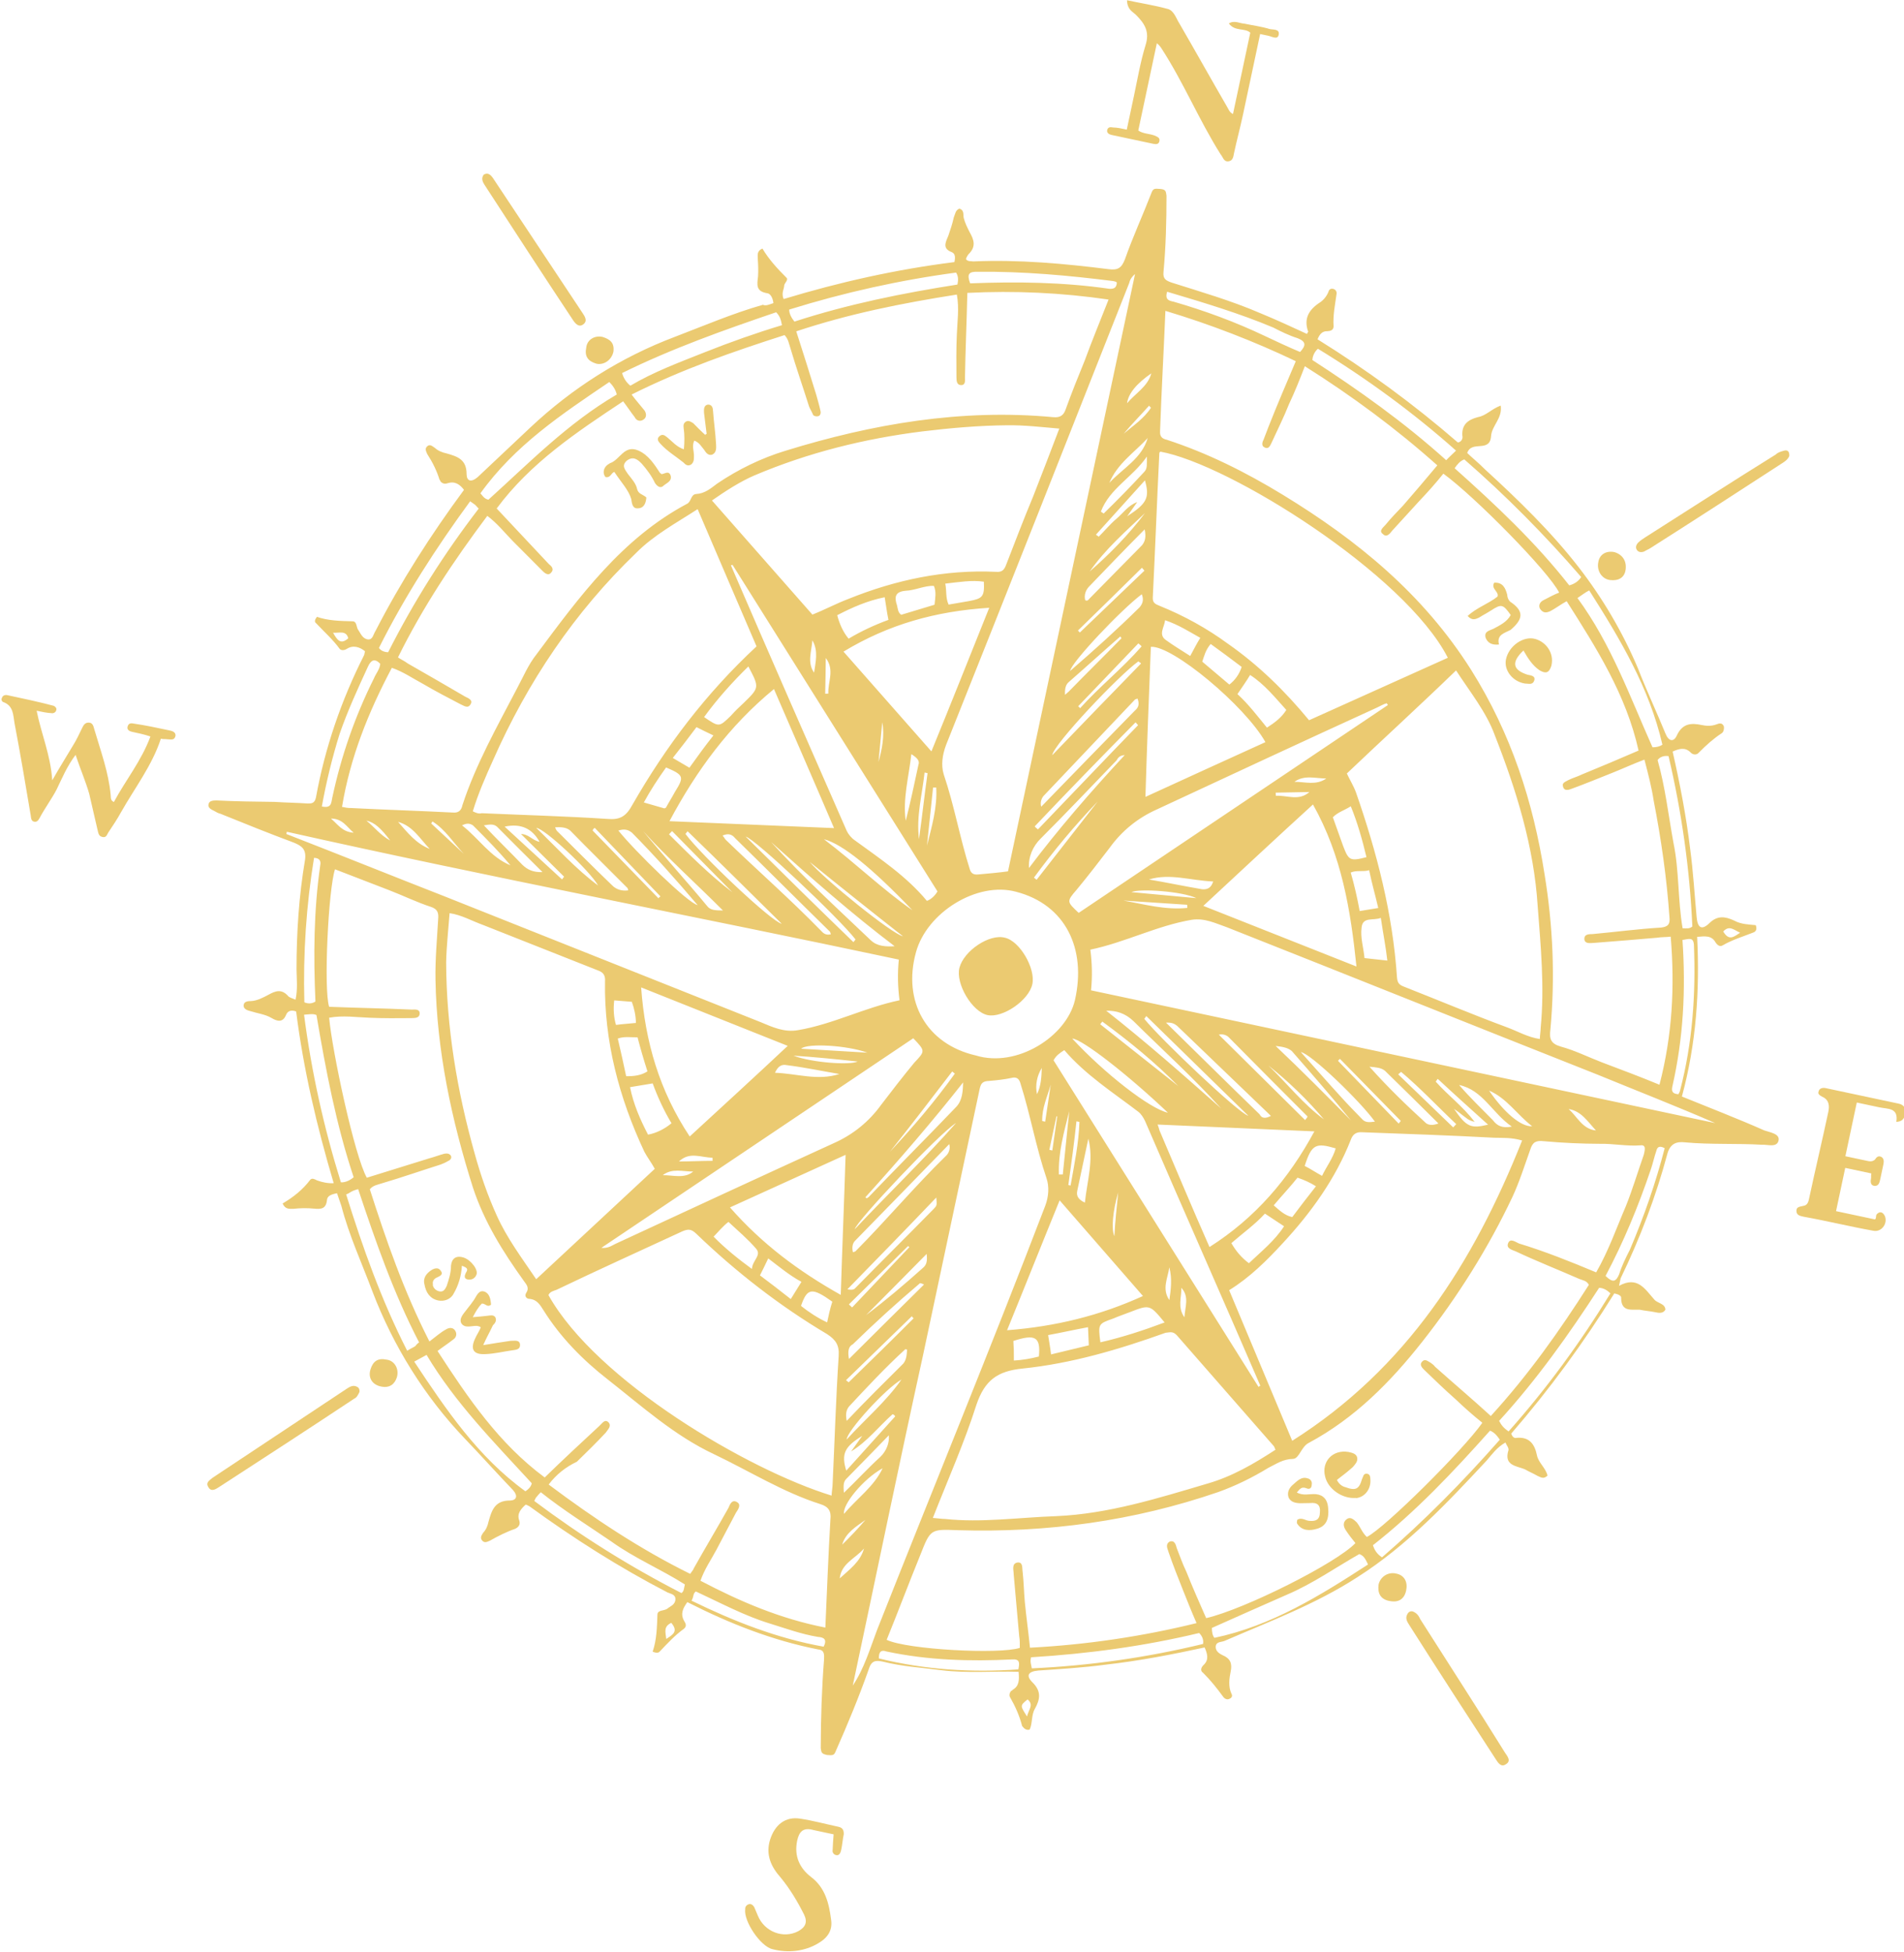 <?xml version="1.0" encoding="utf-8"?>
<!-- Generator: Adobe Illustrator 26.0.1, SVG Export Plug-In . SVG Version: 6.00 Build 0)  -->
<svg version="1.1" id="Livello_1" xmlns="http://www.w3.org/2000/svg" xmlns:xlink="http://www.w3.org/1999/xlink" x="0px" y="0px"
	 viewBox="0 0 249.7 256" style="enable-background:new 0 0 249.7 256;" xml:space="preserve">
<style type="text/css">
	.st0{fill:#EBCA71;}
</style>
<g id="Raggruppa_5928" transform="matrix(0.978, 0.208, -0.208, 0.978, 49.178, -148.108)">
	<path id="Tracciato_7539" class="st0" d="M90.2,172.9c-0.2-0.6-0.6-1.1-1-1.1c-1.6,0.1-1.6-0.8-1.7-1.9c-0.1-0.7-0.3-1.5-0.5-2.2
		c-0.1-0.5-0.4-1,0.3-1.5c1.1,1.2,2.5,2.2,3.9,3.1c0.3,0.2-0.1,0.7-0.1,1c0.1,0.5-0.2,1.1,0.3,1.8c6.7-3.7,13.7-6.9,20.9-9.4
		c0-0.6-0.1-1.1-0.6-1.2c-1.3-0.2-1.1-1-0.9-2c0.1-0.8,0.2-1.7,0.2-2.5c0.1-0.5,0-1,0.5-1.3c0.7,0.1,0.6,0.7,0.8,1.1
		c0.3,0.6,0.7,1.1,1.1,1.6c0.8,0.9,1.3,1.7,0.5,2.9c-0.1,0.2-0.2,0.5-0.2,0.7c0.3,0.3,0.7,0.1,1,0.1c5.8-1.5,11.7-2.2,17.6-2.7
		c1.2-0.1,1.6-0.5,1.8-1.7c0.4-3.1,1.1-6.2,1.6-9.3c0.1-0.6,0.3-0.6,1-0.7c0.8-0.1,0.8,0.2,1,0.7c0.7,3.3,1.3,6.5,1.7,9.9
		c0.1,0.9,0.6,1,1.3,1.1c4.1,0.4,8.2,0.7,12.2,1.5c2.2,0.4,4.4,0.9,6.6,1.4c0-0.2,0.1-0.3,0.1-0.3c-1-1.6-0.5-2.9,0.7-4.1
		c0.4-0.4,0.7-1,0.8-1.6c0-0.3,0.2-0.5,0.5-0.5c0.4,0,0.6,0.3,0.6,0.6c0.1,1.4,0.1,2.8,0.5,4.2c0.1,0.5-0.3,0.7-0.7,0.8
		c-0.6,0.1-0.9,0.6-1,1.3c7.2,2.6,14.1,5.7,20.8,9.4c0.4-0.1,0.6-0.6,0.4-1l0,0c-0.4-1.4,0.3-2.2,1.5-2.8c1-0.4,1.5-1.4,2.6-2.1
		c0.6,1.6-0.6,2.8-0.4,4.2c0.3,2.2-2.4,1-2.6,2.8c0.8,0.5,1.8,1,2.7,1.6c5.1,3,10.2,6.2,14.7,10c3.9,3.3,7.4,7.1,10.4,11.4
		c1.7,2.6,3.6,5.1,5.3,7.6c0.6,0.9,1.3,0.9,1.5-0.1c0.4-1.7,1.5-2,2.9-2c0.6,0,1.3-0.1,1.9-0.5c0.3-0.2,0.7-0.4,1,0.1
		c0.1,0.3,0.1,0.7-0.1,0.9c-0.9,0.9-1.7,2-2.4,3.1c-0.2,0.4-0.7,0.5-1.1,0.2c-0.8-0.5-1.5-0.2-2.3,0.4c1.8,3.9,3.5,7.9,4.9,12
		c1,2.8,1.8,5.7,2.7,8.6c0.4,1.3,1,1.6,1.8,0.4c0.8-1.2,1.8-1.3,3.1-1c1,0.3,2,0.1,2.9,0c0.3,0.5,0.2,0.8-0.1,1
		c-1.2,0.8-2.5,1.5-3.6,2.5c-0.3,0.3-0.7,0.1-1-0.2c-0.7-0.8-1.5-0.5-2.5-0.2c1.8,6.8,2.8,13.7,2.4,20.9c3.9,0.7,7.7,1.3,11.5,2.1
		c0.8,0.1,2.1,0,2.1,0.9c0,1-1.3,0.8-2,1c-3.3,0.5-6.6,1.4-10,1.8c-1,0.1-1.8,0.5-1.9,1.9c-0.3,5.8-1.2,11.6-2.6,17.3
		c0,0.3,0,0.6,0,1c2.1-1.8,3.4-0.3,4.9,0.8c0.5,0.4,1.5,0.2,1.7,1c-0.2,0.6-0.8,0.6-1.3,0.6c-0.6,0-1.3,0.1-2,0.1
		c-1.1,0.2-2.3,0.8-2.7-1c0-0.3-0.5-0.4-1-0.4c-2.6,7.2-5.7,14.1-9.4,20.8c0.3,0.5,0.6,0.5,0.8,0.4c1.6-0.5,2.5,0.3,3.1,1.7
		c0.4,0.9,1.5,1.4,1.9,2.3c-0.4,0.6-0.8,0.4-1.3,0.3c-0.6-0.2-1.2-0.3-1.8-0.5c-1.2-0.2-2.8,0.1-2.6-2c0-0.3-0.4-0.6-0.6-0.9
		c-1,0.9-1.4,1.9-1.9,2.8c-3.9,6.5-7.9,13.1-13.4,18.5c-4.6,4.6-10.1,8.1-15.3,11.8c-0.4,0.3-1.1,0.3-1,1c0.1,0.6,0.7,0.8,1.1,0.9
		c1.1,0.2,1.5,0.8,1.5,1.9c0,0.9,0.1,2,0.7,2.8c0.2,0.2,0.2,0.5-0.1,0.7c-0.2,0.2-0.6,0.2-0.9-0.1c-1-0.9-2.1-1.8-3.2-2.5
		c-0.5-0.2-0.4-0.7-0.1-1.1c0.5-0.8,0.1-1.5-0.4-2.2c-4,1.8-8,3.5-12.2,4.9c-2.8,1-5.7,1.8-8.5,2.6c-1.3,0.4-1.5,1-0.4,1.7
		c1.4,0.9,1.4,2,1,3.3c-0.3,0.9,0.1,1.9-0.1,2.8c-0.3,0.2-0.7,0.1-1-0.2c0,0-0.1,0-0.1-0.1c-0.6-1.2-1.4-2.3-2.3-3.3
		c-0.2-0.2-0.2-0.6,0-0.9c0.1,0,0.1,0,0.1-0.1c0.8-0.7,0.6-1.5,0.3-2.5c-3.3,0.6-6.5,1.6-9.9,1.9c-2.6,0.2-5.1,0.6-7.8,0.5
		c-1,0-1.5,0.2-1.6,1.4c-0.5,3.8-1.2,7.6-2,11.4c-0.1,0.6-0.3,0.6-1,0.7c-0.8,0-0.8-0.2-1-0.7c-0.8-3.8-1.5-7.7-2-11.5
		c-0.1-0.6-0.2-1.2-1-1.1c-6.1,0.1-12.1-0.9-18.1-2.5c-0.4,0.9-0.6,1.7,0.1,2.5c0.3,0.3,0.5,0.6,0.2,1c-1,1.1-1.7,2.3-2.5,3.6
		c-0.1,0.2-0.4,0.3-0.9,0.2c0.2-1.6-0.1-3.2-0.4-4.9c-0.1-0.6,0.7-0.6,1.1-1c0.3-0.4,0.9-0.7,0.8-1.4c-0.1-0.7-0.8-0.6-1.2-0.7
		c-6.9-1.9-13.6-4.4-20.1-7.3c-0.1,0-0.3-0.1-0.5-0.1c-0.5,0.7-0.9,1.4-0.4,2.2c0.3,0.5,0.1,0.9-0.3,1.2c-1,0.6-2,1.4-2.9,2.2
		c-0.3,0.2-0.6,0.5-1,0.2c-0.4-0.3-0.2-0.7-0.1-1c0.3-0.5,0.4-1,0.4-1.6c0.1-1.5,0.2-2.9,2.2-3.3c0.8-0.2,0.9-0.8,0.1-1.4
		c-2.5-1.7-5.1-3.6-7.6-5.3c-6.3-4.3-11.7-9.9-15.9-16.4c-2.1-3.3-4.5-6.5-6.3-10.1c-0.3-0.5-0.6-1-0.9-1.5
		c-0.7,0.3-1.2,0.6-1.1,1.2c0.1,1.1-0.5,1.3-1.4,1.4c-0.9,0.1-1.8,0.3-2.7,0.6c-0.5,0.1-1,0.3-1.5-0.4c1.2-1.1,2.2-2.3,2.9-3.8
		c0.2-0.3,0.5-0.2,0.9-0.1c0.7,0.1,1.5,0.1,2.2-0.1c-3.7-6.8-7-13.8-9.5-21c-0.6-0.1-1.1,0.1-1.2,0.7c-0.2,1.1-0.9,1.1-1.8,0.8
		c-0.9-0.3-1.9-0.2-2.9-0.3c-0.4,0-0.9-0.1-1-0.5c-0.1-0.5,0.3-0.7,0.8-0.8c0.8-0.2,1.5-0.8,2.1-1.3c0.8-0.7,1.5-1.1,2.5-0.4
		c0.2,0.2,0.6,0.2,1.1,0.3c0-1.4-0.4-2.6-0.7-3.9c-1-4.7-1.7-9.5-1.9-14.3c-0.1-1.4-0.8-1.7-1.9-1.9c-3.4-0.5-6.8-1.1-10.2-1.7
		c-0.3,0-0.6-0.1-0.9-0.2c-0.4-0.1-0.9-0.2-0.9-0.7c0-0.5,0.5-0.6,0.9-0.7c2.5-0.4,5-0.9,7.5-1.4c1.4-0.2,2.9-0.5,4.3-0.7
		c0.5-0.1,0.9-0.2,0.9-1c-0.2-6.6,0.6-13.2,2.3-19.6c0-0.1,0-0.3,0-0.5c-0.8-0.4-1.7-0.5-2.4,0.2c-0.2,0.2-0.6,0.4-0.9,0.2
		c-1.1-1-2.5-1.8-3.8-2.7c-0.2-0.1-0.2-0.4,0-0.8c1.5,0.2,3.1-0.1,4.7-0.4c0.6-0.1,0.6,0.7,1,1c0.4,0.4,0.8,1,1.5,0.9
		c0.6-0.1,0.5-0.8,0.7-1.3c1.9-7,4.5-13.9,7.5-20.5c-0.7-0.6-1.4-0.9-2.3-0.4c-0.3,0.2-0.7,0.2-1-0.1c0-0.1,0-0.1-0.1-0.1
		c-0.6-1.1-1.4-2.1-2.3-3c-0.2-0.3-0.5-0.6-0.2-1c0.3-0.4,0.7-0.1,1,0c0.5,0.3,1.1,0.4,1.7,0.4c1.4,0.1,2.7,0.2,3.1,2.1
		c0.2,0.9,0.8,1,1.5,0.1c1.8-2.6,3.6-5.2,5.4-7.8c4.3-6.2,9.7-11.5,16.1-15.6c3.4-2.2,6.8-4.6,10.4-6.5
		C89.3,173.5,89.7,173.2,90.2,172.9z M140.7,163.2c0.9,5.3,1.7,10.5,2.6,15.6c0.1,0.7,0.5,0.9,1.1,0.9c5.6,0.6,11,2,16.4,3.9
		c10.8,3.8,20.7,8.9,28.9,17.3c6.9,7.1,11.6,15.3,15,24.2c2.5,6.4,4.2,13,5,19.8c0.1,1.2,0.4,1.8,1.8,1.9c1.9,0.1,3.8,0.6,5.7,0.9
		c2.6,0.4,5.3,0.8,8,1.3c0.3-6.7-0.7-13-2.6-19.3c-0.6,0.2-1.2,0.3-1.7,0.5c-2.6,0.8-5.3,1.6-8,2.4c-0.4,0.1-1.1,0.4-1.3-0.2
		c-0.2-0.7,0.5-0.8,0.9-0.9c2.9-0.9,5.7-1.9,8.6-2.7c0.9-0.3,1.1-0.7,0.8-1.6c-1.4-4.9-3.2-9.8-5.2-14.5c-0.6-1.6-1.4-3.2-2.3-5
		c-1.4,0.9-2.6,1.8-3.8,2.6c-1.5,1-3.1,2.1-4.7,3.1c-0.3,0.2-0.9,0.6-1.2,0c-0.3-0.5,0.2-0.7,0.5-1c0.5-0.4,1.1-0.7,1.6-1.1
		c2.2-1.5,4.5-3.1,6.6-4.6c-3.1-6.8-8.2-12-13.3-17.2c-0.7,0.6-1.2,1.2-1.8,1.7c-0.4,0.3-0.8,0.5-1.3,0.1c-0.5-0.4-0.3-1,0.1-1.3
		c0.6-0.5,1.2-1,1.8-1.4c-1.9-2.4-13.4-10-18.1-12.1c-0.7,1.4-1.5,2.8-2.3,4.1c-0.9,1.5-1.8,3.1-2.7,4.6c-0.2,0.4-0.5,1.1-1.1,0.7
		c-0.7-0.3-0.1-0.9,0.1-1.3c0.5-1,1.1-1.9,1.7-2.9c1.1-2,2.2-4,3.3-6.1c-6.3-3.6-12.9-6.6-19.7-9.1c-0.3,1.9-0.6,3.6-1,5.3
		c-0.3,1.8-0.8,3.7-1.2,5.5c-0.1,0.4-0.2,0.9-0.8,0.7c-0.4-0.1-0.4-0.6-0.3-0.9c0.1-0.6,0.2-1.3,0.3-1.9c0.5-3,1.1-6,1.7-9.1
		C153,164.7,146.8,163.7,140.7,163.2L140.7,163.2z M48.6,249.3c0.4,0,0.8,0,1.2-0.1c4.4-0.7,8.8-1.5,13.2-2.2c0.8-0.1,1-0.6,1-1.2
		c0.6-5.6,2.3-11,3.8-16.4c0.5-1.7,0.8-3.4,1.6-5c3.9-8.5,7.8-17.2,15.2-23.4c0.5-0.4,0.2-1.3,0.9-1.5c1.1-0.3,1.7-1.1,2.4-1.9
		c2.3-2.4,5-4.5,7.9-6.1c10.4-5.8,21.4-10.2,33.4-11.6c0.9-0.1,1.3-0.5,1.4-1.4c0.3-2.2,0.7-4.5,1.1-6.7c0.4-2.8,0.9-5.5,1.4-8.5
		c-6.2,0.4-12.3,1.4-18.3,3c0.7,3.7,1.3,7.3,2,10.9c0.1,0.4,0.3,1-0.3,1.1c-0.6,0.1-0.7-0.5-0.8-0.9c-0.4-1.8-0.8-3.6-1.1-5.4
		c-0.3-1.7-0.4-3.5-1.1-5.2c-6.8,2.6-13.3,5.4-19.6,9.1c1.5,2.6,2.9,5.1,4.3,7.6c0.3,0.6,0.7,1.3,1,2c0.1,0.2,0.1,0.6-0.2,0.7
		c-0.2,0.1-0.6,0.1-0.7-0.1l0,0c-0.2-0.3-0.5-0.6-0.7-0.9c-1.3-2.3-2.7-4.6-4-7c-0.3-0.5-0.5-1.1-1.1-1.5c-6.1,3.5-12.1,7.1-18,11.8
		c0.8,0.7,1.5,1.2,2.1,1.7c0.3,0.3,0.5,0.8,0.1,1.2c-0.4,0.4-0.9,0.3-1.2-0.1c-0.6-0.5-1.2-1.1-1.9-1.7
		c-5.1,5.2-10.2,10.4-13.3,17.2c2.7,1.9,5.5,3.8,8.2,5.7c0.4,0.2,0.9,0.5,0.5,1.1c-0.3,0.5-0.9,0.1-1.2-0.1c-1.5-1-3.1-2-4.6-3
		c-1.2-0.8-2.4-1.8-3.9-2.5c-3.1,6.7-5.8,13.5-7.6,20.6c0.5,0.2,1,0.3,1.4,0.5c2.8,0.9,5.6,1.8,8.3,2.7c0.4,0.1,1.1,0.2,0.9,0.8
		c-0.2,0.7-0.8,0.4-1.3,0.3c-1.8-0.5-3.6-1-5.4-1.6c-1.4-0.4-2.8-1-4.4-1.2C49.4,236.4,48.3,242.7,48.6,249.3L48.6,249.3z
		 M222.2,274.8c1-3.1,1.4-6.3,2-9.3c0.4-2.3,0.6-4.8,0.9-7.1c0-0.5,0.1-1.4-0.7-1.1c-1.7,0.5-3.5,0.5-5.2,0.9
		c-2.4,0.5-4.8,0.9-7.3,1.2c-1,0.1-1.4,0.4-1.5,1.4c-0.3,2.2-0.5,4.4-1,6.6c-1.7,7.2-4.3,14.3-7.6,21c-3,6.1-6.6,11.7-11.8,16.1
		c-0.9,0.7-0.8,2.3-1.6,2.5c-1.3,0.3-2,1.1-2.9,1.8c-1.8,1.7-3.7,3.2-5.8,4.5c-10,6-20.8,9.9-32.4,12c-3.5,0.6-3.5,0.6-4.1,4.2
		c-0.7,3.9-1.3,7.9-2,11.8c2.9,0.7,14.9-1.2,17.3-2.6c-0.1-0.5-0.2-1-0.4-1.5c-0.8-2.6-1.6-5.2-2.4-7.8c-0.1-0.5-0.6-1.3,0.2-1.6
		c0.7-0.2,0.7,0.6,0.9,1.1c0.4,1.2,0.7,2.5,1.1,3.8c0.6,1.9,1.3,3.8,1.9,5.7c7.1-1.9,14.1-4.5,20.7-7.7c-1-1.4-1.8-2.6-2.6-3.8
		c-1-1.5-2-3-2.9-4.5c-0.2-0.4-0.7-0.9-0.2-1.4c0.6-0.4,0.9,0.2,1.1,0.6c0.6,0.9,1.2,1.9,1.9,2.8c1.2,1.8,2.5,3.6,3.8,5.4
		c4.7-2.2,15.2-10.6,17.1-13.7c-0.5-0.4-1.1-0.9-1.6-1.4c-0.4-0.4-0.6-0.9-0.2-1.4c0.4-0.5,0.9-0.2,1.4,0.1c0.6,0.5,1,1.2,1.7,1.6
		c2.1-1.7,10-13.8,11.7-17.8c-1.4-0.7-2.8-1.5-4.1-2.3c-1.6-0.9-3.2-1.9-4.8-2.9c-0.3-0.2-0.8-0.5-0.5-1c0.3-0.5,0.7-0.2,1.1-0.1
		c0.2,0.1,0.5,0.2,0.7,0.4c2.8,1.6,5.6,3.1,8.5,4.8c3.7-6.3,6.5-12.8,9-19.5c-0.4-0.5-0.9-0.4-1.4-0.5c-2.9-0.6-5.9-1.1-8.9-1.8
		c-0.5-0.1-1.3-0.1-1.2-0.8c0.1-0.8,0.9-0.4,1.4-0.3C215,273.5,218.5,274.1,222.2,274.8L222.2,274.8z M93.6,330.6
		c6.7,3.1,13.5,5.8,20.6,7.6c0.1-0.3,0.3-0.6,0.3-0.8c0.9-2.9,1.9-5.8,2.8-8.7c0.1-0.5,0.2-1.2,0.9-1c0.7,0.2,0.4,0.9,0.2,1.4
		c-0.5,1.8-1,3.5-1.5,5.3c-0.4,1.4-1,2.8-1.2,4.4c5.7,1.6,11.3,2.7,17.3,2.6c-0.8-4.8-1.6-9.4-2.3-14c-0.1-1.1-0.6-1.6-1.7-1.7
		c-5.1-0.5-10-2.3-15-3.5c-5.6-1.3-10.6-4.2-15.7-6.7c-3.7-1.8-7.2-4.1-10.1-7.1c-0.6-0.6-1.1-1.2-2.1-1.1c-0.4,0.1-0.8-0.2-0.6-0.7
		c0.3-0.8-0.3-1.1-0.7-1.5c-3.4-3.1-6.6-6.4-9-10.5c-4.6-8.1-8.4-16.6-10.5-25.7c-0.6-2.6-0.9-5.2-1.3-7.8c-0.1-0.8-0.3-1.3-1.3-1.4
		c-1.9-0.2-3.9-0.7-5.8-1c-2.5-0.4-5-0.8-7.5-1.2c-0.3,2.8,1.8,15.7,3,17.8c3.5-0.6,7.1-1.3,10.7-1.9c0.4-0.1,1-0.3,1.1,0.3
		c0.1,0.6-0.5,0.7-0.9,0.8c-1.8,0.4-3.6,0.8-5.4,1.1c-1.7,0.3-3.5,0.4-5.2,1.1c1.3,4.2,7,17,9.2,19.5c2.5-1.4,5-2.8,7.5-4.2
		c0.6-0.3,1.2-0.7,1.8-1c0.3-0.1,0.6-0.2,0.9,0.1c0.2,0.3,0,0.6-0.3,0.8c-0.2,0.2-0.5,0.4-0.8,0.6c-2.3,1.3-4.6,2.7-7,4
		c-0.5,0.3-1.1,0.5-1.4,1.1c3.5,6.1,7.1,12.1,11.8,17.9c0.7-0.8,1.2-1.5,1.8-2c0.3-0.3,0.8-0.5,1.2-0.1c0.4,0.4,0.3,0.9,0,1.2
		c-0.5,0.6-1.1,1.2-1.7,1.9c5.2,5.2,10.4,10.2,17.2,13.3c1.8-2.7,3.7-5.4,5.6-8.1c0.3-0.4,0.5-1.1,1.1-0.7c0.5,0.4,0.1,0.9-0.1,1.4
		c-0.9,1.5-1.9,3-2.9,4.5C95.3,327.9,94.3,329.1,93.6,330.6L93.6,330.6z M98.6,287.2c-0.6-0.7-1.3-1.3-1.8-1.9
		c-4.7-6.2-8.2-13.1-9.7-20.8c-0.1-0.7-0.4-1.1-1.2-1.2c-5.3-0.9-10.7-1.8-16-2.7c-1.5-0.2-3-0.7-4.6-0.6c0.3,2.2,0.5,4.3,0.9,6.4
		c1.8,8.3,4.9,16.2,8.9,23.8c1.3,2.5,2.8,5,4.5,7.3c1.9,2.6,4.3,4.7,6.8,7.1L98.6,287.2z M187.8,304.7
		c12.7-12.4,18.4-27.8,21.3-44.8c-1.5-0.1-2.5,0.2-3.6,0.4c-5.7,0.9-11.4,1.9-17.1,2.9c-0.8,0.1-1.2,0.5-1.3,1.3
		c-0.9,5.4-3.1,10.4-5.9,15.1c-1.6,2.7-3.3,5.3-5.6,7.5L187.8,304.7z M176.6,217.6c0.6,0.8,1.2,1.4,1.7,2.2
		c4.3,7.1,8,14.5,10.3,22.6c0.2,0.7,0.5,0.9,1.2,1c4.8,0.8,9.5,1.7,14.3,2.4c1.4,0.2,2.9,0.7,4.5,0.6c-0.1-0.6-0.1-1-0.2-1.5
		c-0.6-5.3-2.2-10.4-3.7-15.5c-2.1-7.5-5.9-14.3-10.2-20.8c-1.7-2.7-4.3-4.8-6.7-7.2C184.1,206.9,180.3,212.2,176.6,217.6z
		 M86.1,201.4c-2.4,2.4-4.9,4.5-6.7,7.3c-6.3,9.3-10.4,19.5-12.7,30.5c-0.5,2.3-1,4.7-1.2,7.1c0.4,0.1,0.8,0.2,1.2,0
		c5.4-0.9,10.8-1.9,16.3-2.7c1.6-0.2,2.3-0.8,2.8-2.5c2.7-8.4,6.4-16.3,11.6-23.7C93.7,212.2,90,206.9,86.1,201.4L86.1,201.4z
		 M143.8,324.4c0.7-0.1,1.1-0.1,1.6-0.2c4.8-0.5,9.4-2.2,14.2-3.4c6.6-1.7,12.6-5.1,18.5-8.3c3-1.6,5.4-3.8,7.8-6.2
		c-0.1-0.1-0.2-0.3-0.3-0.4c-5.2-3.9-10.3-7.7-15.5-11.6c-0.6-0.4-0.9-0.2-1.5,0c-5.5,3.4-11.2,6.5-17.4,8.5c-3.1,1-4.5,2.5-4.9,5.9
		C145.8,313.8,144.7,319,143.8,324.4L143.8,324.4z M130.2,324.3c-0.1-0.6-0.1-1.1-0.2-1.6c-0.9-5.5-1.9-11-2.7-16.5
		c-0.2-1.4-0.8-2-2.1-2.5c-6.8-2.3-13.4-5.5-19.5-9.3c-0.8-0.5-1.2-0.4-1.9,0.1c-4.8,3.6-9.7,7.2-14.5,10.9
		c-0.3,0.2-0.8,0.4-0.9,0.9C96.9,316,118.8,323.3,130.2,324.3L130.2,324.3z M186.4,200c-7.8-9.6-33.4-18.9-42.5-18.6
		c-0.1,0.1-0.1,0.2-0.1,0.2c1,6.2,2.1,12.5,3.1,18.7c0.1,0.7,0.5,0.8,1.1,0.9c3.4,0.6,6.7,1.6,9.8,3c4.5,1.9,8.6,4.5,12.5,7.6
		L186.4,200z M130.3,181.2c-2.4,0.3-4.6,0.5-6.8,1c-3.6,0.8-7.2,1.9-10.7,3.1c-7.2,2.5-14,5.8-20.3,10.2c-1.7,1.2-3.3,2.8-4.8,4.4
		l16,11.9c1.5-1,2.8-2.1,4.2-3c5.5-3.7,11.5-6.4,18.2-7.5c0.8-0.1,1-0.5,1.1-1.2c0.5-3.1,1-6.3,1.6-9.5
		C129.3,187.5,129.8,184.5,130.3,181.2z M149.7,252.4h83.7c-5.4-1.1-10.9-2-16.4-3c-17.2-2.9-34.4-5.9-51.6-8.8
		c-1.6-0.2-3.1-0.6-4.7,0c-4.3,1.7-7.9,4.7-12.2,6.6C149.1,248.9,149.5,250.6,149.7,252.4z M42.2,254c0,0.1,0,0.2,0,0.3
		c7.4,1.2,14.8,2.5,22.1,3.7c14.6,2.5,29.3,5,43.9,7.5c1.6,0.3,3.3,0.7,5,0c4.3-1.7,7.9-4.7,12.2-6.6c-0.6-1.7-1-3.4-1.2-5.2
		C96.9,253.7,69.5,254.3,42.2,254z M138.1,348.1c1-2.5,1.2-5.2,1.6-7.8c3.3-19.6,6.9-39.3,10-59c0.2-1.3,0-2.6-0.6-3.6
		c-2.2-3.7-3.8-7.7-5.9-11.4c-0.3-0.6-0.7-0.8-1.3-0.5c-0.9,0.4-1.8,0.7-2.8,1c-0.8,0.2-1,0.5-1,1.3c0,11.9,0,23.8,0,35.7
		C138,318.5,138.1,333.3,138.1,348.1z M135.8,239.4l0-80.1c-0.3,0.4-0.5,0.8-0.5,1.3c-3.6,21.4-7.2,42.8-10.9,64.3
		c-0.2,1.4-0.1,2.7,0.5,3.8c2.2,3.7,3.8,7.7,5.9,11.4c0.3,0.6,0.7,0.7,1.3,0.5C133.4,240.2,134.7,239.8,135.8,239.4L135.8,239.4z
		 M136.7,263.9c5.6,0.5,11.1-4.9,11.2-9.8c0.1-6.9-3.8-12-10.5-12.3c-5.3-0.3-10.9,5.1-11.2,10.5C125.8,258.9,130,263.8,136.7,263.9
		z M91,242.2l21.3-3.6c-3.8-5.4-7.6-10.7-11.5-16.2C96.1,228.3,93.1,234.9,91,242.2L91,242.2z M173.1,222.5
		c-3.8,5.3-7.5,10.6-11.3,16l21.3,3.6C180.8,235,178.2,228.3,173.1,222.5z M91.9,264.3c2,6.9,5.2,12.8,10.3,17.8
		c3.4-4.8,6.7-9.4,10.1-14.3L91.9,264.3z M171.9,282.1c5.1-5,8.3-10.9,10.3-17.7l-20.3,3.4c0.2,0.3,0.3,0.5,0.4,0.7
		C165.4,272.9,168.5,277.4,171.9,282.1z M165.3,215.8c-3.6-4.1-14.6-9.9-17.3-9.1c1.1,6.4,2.2,12.8,3.4,19.4
		C156.1,222.6,160.7,219.2,165.3,215.8L165.3,215.8z M122.7,226.1c1.2-6.6,2.3-13.1,3.5-20c-6.8,1.9-12.5,4.9-17.5,9.6L122.7,226.1z
		 M128.2,263.4l-34.3,35.4c0.9-0.1,1.3-0.6,1.7-0.9c8.4-6.3,16.8-12.6,25.3-18.9c2.2-1.6,3.9-3.7,5-6.2c1-2.1,2-4.2,3.1-6.3
		C130.1,264.7,130.1,264.7,128.2,263.4L128.2,263.4z M180,207.7l-0.2-0.2c-0.4,0.2-0.7,0.5-1.1,0.8c-8.5,6.3-17,12.7-25.5,19.1
		c-2.2,1.6-3.9,3.7-5,6.2c-1,2.1-2,4.2-3.1,6.3c-1,1.8-0.9,1.8,0.9,2.9L180,207.7z M92.1,207.6l-0.2,0.1
		c7.3,10.3,14.7,20.6,22.1,30.9c0.3,0.4,0.8,0.8,1.3,1c3.8,1.7,7.6,3.2,10.9,5.8c0.5-0.3,0.9-0.9,1.1-1.5L92.1,207.6z M182,298.7
		c0.1-0.1,0.1-0.1,0.2-0.2c-7.3-10.3-14.7-20.5-22-30.8c-0.3-0.4-0.7-0.8-1.1-1c-3.8-1.8-7.8-3.3-11.2-5.9c-0.5,0.5-0.9,0.9-1.1,1.6
		L182,298.7z M125.9,298.3c-1.1-6.1-2.1-12-3.2-18.1c-4.5,3.3-8.9,6.6-13.4,9.9C114.4,293.9,119.8,296.4,125.9,298.3z M151.4,280.2
		c-1.1,6.1-2.1,12-3.2,18.1c6.1-1.8,11.5-4.4,16.5-8.1L151.4,280.2z M201.4,188.8c5.6,5,9.4,11.2,13.7,17.1c0.5-0.1,0.9-0.3,1.2-0.6
		c-3.2-6.9-8.3-12.4-13.6-17.8C202.2,187.9,201.9,188.3,201.4,188.8z M59,205.9c4.2-5.8,8.1-12,13.6-17c-0.3-0.6-0.7-1-1.3-1.4
		c-5.2,5.4-10.4,10.7-13.5,17.8C58.1,205.5,58.4,205.9,59,205.9z M182.6,330.9c0.1,0.5,0.3,1,0.6,1.2c7-3.1,12.4-8.3,17.7-13.6
		c-0.4-0.5-0.7-1-1.4-1.1c-2.7,2.4-5.2,5.1-8.2,7.2C188.5,326.6,185.5,328.8,182.6,330.9z M73,318.5c5.4,5.3,10.8,10.5,17.8,13.6
		c0.3-0.3,0.6-0.7,0.6-1.2c-5.9-4.2-12-8.2-17-13.6L73,318.5z M182.1,175.5c6.3,3.6,12.4,7.3,17.9,11.9c0.6-0.3,1.1-0.8,1.3-1.4
		c-5.8-4.4-11.9-8.4-18.2-11.9C182.6,174.4,182.3,175,182.1,175.5L182.1,175.5z M72.7,186c0.3,0.6,0.8,1.1,1.4,1.4
		c2.6-2.4,5.6-4.3,8.6-6.3c3-2,6.1-3.9,9.2-5.6c-0.3-0.7-0.5-1.1-1.1-1.5C84.6,177.7,78.4,181.5,72.7,186z M73.1,315.9
		c-4.6-5.6-8.3-11.7-12-18c-0.4,0.2-0.7,0.4-0.9,0.6c-0.1,0.1-0.3,0.3-0.5,0.4c3.6,6.4,7.4,12.6,12.1,18.4c0.4-0.4,0.7-0.6,0.9-0.8
		C72.8,316.3,72.9,316.1,73.1,315.9z M212.9,298c-3.6,6.3-7.3,12.4-11.9,17.9c0.3,0.5,0.7,1,1.5,1.3c4.4-5.8,8.3-11.9,11.9-18.3
		C214,298.5,213.5,298.1,212.9,298L212.9,298z M49.4,277c2.5,7.1,5.6,13.9,9.3,20.5c0.6-0.1,1.1-0.5,1.5-1c-3.7-6.3-6.5-13-9.2-19.8
		C50.5,276.6,50.1,276.8,49.4,277L49.4,277z M93.4,174.7c6.4-3.7,13.1-6.6,19.9-9.2c0-0.6-0.1-1.1-0.5-1.5c-7,2.5-13.8,5.6-20.4,9.3
		C92.5,173.8,92.9,174.3,93.4,174.7z M181.8,173.2c-6.5-3.7-13.4-6.8-20.5-9.3c-0.3,0.4-0.5,1-0.4,1.6c6.8,2.6,13.5,5.5,19.9,9.2
		C181.1,174.2,181.4,173.8,181.8,173.2L181.8,173.2z M215.3,297.6c3.7-6.5,6.8-13.4,9.3-20.5c-0.5-0.3-1-0.5-1.6-0.4
		c-2.6,6.8-5.5,13.5-9.2,19.8C214.2,297,214.6,297.3,215.3,297.6z M50.3,228.2c1.9-7.2,4.5-14.2,7.7-20.9c-0.2-0.1-0.4-0.3-0.6-0.4
		c-0.2-0.1-0.5-0.2-0.7-0.3c-3.1,6.9-5.8,14-7.7,21.3C49.3,228.2,49.8,228.3,50.3,228.2L50.3,228.2z M160.6,341
		c7.3-1.9,14.4-4.5,21.3-7.8c0-0.5-0.3-1-0.8-1.3c-6.7,3.2-13.7,5.7-20.9,7.7c0,0.2,0,0.4,0.1,0.7
		C160.4,340.5,160.5,340.8,160.6,341z M225.1,227.8c-1.9-7.3-4.5-14.4-7.7-21.2c-0.5,0-1.1,0.3-1.3,0.8c1.7,3.2,2.9,6.8,4.3,10.2
		c1.5,3.4,2.1,7.2,3.5,10.7C224.4,228.2,224.8,228.2,225.1,227.8z M113.8,339.7c-3.5-1.3-7.2-2-10.6-3.5c-3.4-1.4-7-2.7-10.4-4.4
		c-0.2,0.3-0.3,0.5-0.4,0.7c-0.1,0.1-0.1,0.3-0.2,0.6c6.9,3.2,14,5.8,21.4,7.8c0.1-0.1,0.2-0.3,0.2-0.5
		C113.8,340.2,113.8,340,113.8,339.7z M224.2,229.8c1.8,6.3,2.8,12.6,2.7,19.1c0,0.7,0.3,0.9,1,0.8c0-0.1,0.1-0.3,0.1-0.5
		c0.3-6.5-0.6-12.8-2.2-19.1C225.5,229.1,225,229.5,224.2,229.8z M46,249.8c1.3,0,1.1-0.7,1.1-1.4c0-5.6,0.7-11.1,2.1-16.5
		c0.1-0.6,0.5-1.3,0.4-2c-0.9-0.6-1.3-0.2-1.5,0.7c-0.7,3.1-1.4,6.2-1.8,9.4C46,243.2,45.9,246.5,46,249.8z M140.7,343.9
		c6.2,0.2,12.3-0.7,18.2-2.4c0-0.9-0.1-1.4-1.1-1.1c-5.3,1.4-10.7,2.4-16.3,2.4C140.8,342.7,140.5,343,140.7,343.9z M133.3,343.9
		c0.3-1.1-0.3-1.2-1-1.1c-2.2,0.1-4.3-0.2-6.5-0.4c-3.5-0.3-6.9-1.3-10.4-2.1c-0.1,0.1-0.2,0.3-0.2,0.5c0,0.2,0,0.5-0.1,0.8
		C121.1,343.1,127.1,344.1,133.3,343.9L133.3,343.9z M114.9,165c5.9-1.5,11.9-2.7,18-3.1c0.6-0.1,0.9-0.3,0.8-1
		c-0.1-0.1-0.3-0.1-0.5-0.1c-5.9,0.5-11.8,1.2-17.6,2.5C114.4,163.5,114.2,163.9,114.9,165z M140.4,160.7c-0.1,1.1,0.5,1.1,1.1,1.1
		c4.2,0.3,8.4,0.9,12.6,1.9c1.7,0.4,3.4,0.8,5,1.1c0.6-1,0.5-1.5-0.7-1.7c-1.1-0.1-2.3-0.4-3.4-0.7
		C150.3,161.5,145.4,161.1,140.4,160.7L140.4,160.7z M50.5,275c-1.5-5.8-2.7-11.6-3.1-17.6c0-0.7-0.4-0.9-1-0.8
		c0.3,6.3,1.2,12.6,2.7,18.8C49.6,275.5,50.1,275.4,50.5,275z M223.5,275c1.1,0.7,1.5,0.5,1.7-0.6c0.1-1.1,0.4-2.3,0.7-3.4
		c0.9-4.6,1.5-9.3,1.7-14c-0.7-0.2-1,0-1,0.6c-0.1,0.8-0.1,1.7-0.2,2.5C225.8,265.2,224.9,270.1,223.5,275L223.5,275z M96.9,220.2
		c-1.6,2.4-3.1,5-4.3,7.7c2.2,0.9,2.2,0.9,3.4-0.9c0.4-0.7,0.8-1.3,1.3-2C98.9,222.6,98.9,222.6,96.9,220.2z M160.5,297.3
		c2.6-1.2,5.2-2.7,7.7-4.3c-2.4-1.9-2.4-1.9-4.7-0.4c-0.6,0.4-1.3,0.8-2,1.3C159.7,295,159.7,295,160.5,297.3z M177.4,283.1
		c1.3-1.9,2.7-3.6,3.5-5.7l-2.8-1.1c-1,1.7-2.3,3.1-3.5,4.7C175.4,281.9,176.3,282.6,177.4,283.1z M160.4,210.4
		c1.7,1,3.2,2.3,4.7,3.5c0.9-0.9,1.6-1.7,2-2.8c-1.8-1.3-3.5-2.7-5.6-3.5C161.2,208.5,160.8,209.4,160.4,210.4z M106.9,211.2
		c0.5,1,1.2,2,2.1,2.7c1.4-1.3,3-2.5,4.6-3.5c-0.4-0.9-0.7-1.8-1.1-2.8C110.4,208.5,108.6,209.8,106.9,211.2z M99.5,280.9
		c-1.3-1.4-2.5-3-3.5-4.6l-2.8,1.1c0.9,2.1,2.2,3.9,3.6,5.6C97.8,282.6,98.8,281.8,99.5,280.9z M176,223.6c0.7,1.1,1.4,2.3,2.1,3.4
		c1.1,1.7,1.3,1.8,3.3,0.8c-1-2.1-2.1-4.2-3.4-6.1C177.3,222.4,176.5,222.8,176,223.6z M104.6,242.1c5,3.6,10.3,6.7,15.5,9.9
		c1,0.6,2.1,0.4,3.2,0.1C116.9,249.1,110.7,245.6,104.6,242.1z M98.2,242.6c0.3,0.2,0.4,0.4,0.6,0.5c4.8,3,9.8,5.8,14.6,9
		c0.4,0.3,0.8,0.5,1.4,0.2c-0.1-0.1-0.1-0.2-0.2-0.3c-4.9-3.1-9.8-6.3-14.7-9.4C99.4,242.2,98.9,242.1,98.2,242.6L98.2,242.6z
		 M147.7,213.7c-0.2,0.1-0.3,0.2-0.3,0.2c-3,4.9-6,9.8-9,14.7c-0.3,0.4-0.4,1.1-0.1,1.6c3.2-5.1,6.3-10,9.4-14.9
		C148.1,214.8,148.1,214.3,147.7,213.7L147.7,213.7z M126.4,285.1c0.1,0.1,0.2,0.1,0.2,0.1c0.1-0.1,0.1-0.1,0.2-0.2
		c2.9-4.7,5.9-9.3,8.8-14c0.6-1,0.4-2.2,0.2-3.3C132.9,273.6,129.7,279.4,126.4,285.1L126.4,285.1z M126.3,292.5
		c0.2-0.1,0.3-0.2,0.3-0.2c3.1-4.8,5.8-9.9,9-14.7c0.3-0.4,0.4-1.1,0.1-1.6c-3.2,5.1-6.3,10-9.4,14.9
		C126,291.3,126,291.9,126.3,292.5L126.3,292.5z M108,294.3c1.8,1.2,3.8,2.2,5.8,3.1c-0.2-1.1,0.9-2,0-2.7c-1.3-1-2.8-1.8-4.3-2.7
		C108.9,292.7,108.5,293.5,108,294.3z M176.2,263.6l-14.5-9c-0.4-0.2-0.8-0.3-1.5-0.1c4.9,3.1,9.7,6.2,14.5,9.2
		C175.1,264.2,175.6,264.1,176.2,263.6z M147.6,221.3c-0.7,0.2-0.8,0.6-0.9,0.9c-2.5,4-5,8.1-7.6,12.1c-0.8,1.2-1.1,2.7-0.7,4.1
		C141.1,232.6,144.2,227,147.6,221.3z M152.2,254.6c5.9,2.9,11.6,6.1,17.4,9.4c-4.4-3.2-9.1-5.9-13.6-8.8
		C154.7,254.4,153.5,254.3,152.2,254.6z M184.9,235.2c-0.9,0.6-2.4,0.3-2.2,1.8c0.1,1.3,0.8,2.5,1.2,3.8c1-0.1,1.9-0.2,3-0.3
		C186.3,238.7,185.6,237.1,184.9,235.2L184.9,235.2z M89.1,235.4c-0.7,1.6-1.4,3.4-1.9,5.1l2.8,0.2c0.1-0.1,0.2-0.1,0.2-0.2
		c0.2-0.7,0.5-1.5,0.7-2.2C91.7,236.1,91.6,235.9,89.1,235.4L89.1,235.4z M92.4,276.1c1-0.2,1.9-0.5,2.6-1.2
		c-0.8-1.4-1.5-2.7-2.2-4.1c-0.8,0.2-1.7,0.2-2.5,0.7C91,273,91.7,274.5,92.4,276.1z M183.9,271.4c-0.8-0.3-1.7-0.5-2.6-0.6
		c-0.7,1.4-1.5,2.7-2.3,4.2c0.9,0.5,1.7,1,2.7,1C182.4,274.5,183.1,273,183.9,271.4L183.9,271.4z M160.2,206.8
		c-1.5-0.7-3-1.4-4.6-2.1c-0.5,0.9-0.5,1.7-0.6,2.5l4.1,2.2C159.7,208.7,160.1,207.8,160.2,206.8L160.2,206.8z M118.5,204.8
		c-1.2,0.2-2.3,1.1-3.5,1.4c-1.3,0.4-1.3,1.1-0.7,2.1c0.2,0.4,0.3,0.9,0.8,1.1l4-2.2C119,206.3,119,205.5,118.5,204.8L118.5,204.8z
		 M135.9,303.5c-0.2,0-0.3,0-0.3,0.1c-2,2.8-3.8,5.8-5.6,8.8c-0.3,0.6-0.2,1.2,0.1,1.9c1.9-3.1,3.8-6,5.7-8.9
		C136.1,304.8,136,304.2,135.9,303.5L135.9,303.5z M76.5,246.1c0.1,0.2,0.2,0.3,0.3,0.4c2.8,1.8,5.7,3.7,8.6,5.5
		c0.6,0.4,1.4,0.5,2.2,0.2c-0.1-0.1-0.1-0.3-0.2-0.3c-2.9-1.9-5.9-3.8-8.9-5.8C77.9,245.8,77.3,245.9,76.5,246.1z M144,191.8
		c-2,3.1-3.8,6-5.6,8.9c-0.3,0.5-0.4,1.2-0.1,1.8c0.3,0.1,0.4-0.1,0.5-0.3c1.8-2.8,3.5-5.5,5.3-8.3
		C144.4,193.3,144.4,192.7,144,191.8z M84.7,244.8c2.7,2.2,10.9,7.4,12.2,7.4c-3.5-2.7-6.9-5.2-10.4-7.5
		C85.9,244.4,85.4,244.4,84.7,244.8z M145.4,200.2c-2.2,2.5-7.2,10.7-7.1,11.8c2.5-3.3,4.9-6.6,7.2-10.1
		C145.8,201.3,145.8,200.8,145.4,200.2z M182,234.9l2.3-0.9c-0.7-1.5-1.5-3-2.2-4.6c-0.7,0.4-1.6,0.3-2.3,0.8
		C180.6,231.7,181.3,233.2,182,234.9z M91.9,229.4c-0.7,1.5-1.4,3-2.2,4.6l2.4,0.8c0.7-1.6,1.4-3.2,2.2-4.8
		C93.4,229.8,92.7,229.6,91.9,229.4z M115.6,295.6c-0.2,0.9-0.4,1.6-0.6,2.4c1.5,0.7,3,1.4,4.6,2.2l0.9-2.5
		C118.8,297.2,117.3,296.4,115.6,295.6z M153.6,297.8c0.3,0.8,0.6,1.5,0.9,2.4l4.6-2.2c-0.2-0.8-0.4-1.5-0.6-2.3
		C156.8,296.4,155.3,297.1,153.6,297.8L153.6,297.8z M128.7,306.3c2.6-4,5.1-7.8,7.6-11.6c-0.4-0.1-0.6-0.1-0.6,0
		c-2.4,3.1-4.7,6.3-6.9,9.6C128.3,304.7,128.3,305.3,128.7,306.3z M197.9,260c-2.8-1.8-5.6-3.6-8.3-5.3c-0.6-0.3-1.2-0.2-2.1-0.1
		c3,2.2,5.9,4,8.8,5.7C196.7,260.5,197.3,260.4,197.9,260L197.9,260z M119.9,204.2c0.4,0.9,0.4,1.8,1,2.6c0.8-0.3,1.7-0.7,2.5-1
		c1.7-0.7,1.9-1,1.4-2.9C123.2,203,121.7,203.6,119.9,204.2z M153.3,206.8c0.3-1,0.5-1.8,0.8-2.6c-1.6-0.5-3.2-1.1-5-1.3
		c0.1,0.9-0.5,2,0.6,2.5C150.8,205.9,152,206.3,153.3,206.8L153.3,206.8z M162.9,266c-6.2-3.8-13-7.1-14.3-6.9
		C153.7,262.7,160.5,266,162.9,266L162.9,266z M93.6,243l-0.2,0.4c2.6,2.3,13.4,8.9,14.8,8.9C103.2,249.1,98.4,246,93.6,243z
		 M178.3,254.6c2.2,1.6,4.2,3.1,6.3,4.6c1.1,0.8,2.3,1.6,3.5,2.4c0.5,0.3,1,0.1,1.6-0.1C187.3,259.3,179.6,254.5,178.3,254.6
		L178.3,254.6z M147.2,209.1c-0.1-0.1-0.3-0.1-0.4-0.2c-2.1,2.3-8.6,12.9-8.5,14.4C141.4,218.3,144.3,213.7,147.2,209.1z
		 M126.6,297.4c0.7,0,0.9-0.2,1-0.4c2.6-4.1,5.3-8.2,7.9-12.3c0.3-0.5,0.3-0.5,0-1.5C132.6,287.9,129.7,292.5,126.6,297.4z
		 M117.9,252.7l0.2-0.4c-2.7-2.3-15.7-10.2-16.9-10.2C106.8,245.7,112.3,249.2,117.9,252.7z M136,273.1
		c-1.8,1.7-10.1,15.3-10.1,16.4C129.3,283.9,132.9,278.6,136,273.1L136,273.1z M180.7,263.2l0.2-0.4c0-0.1,0-0.2-0.1-0.2
		c-4-2.6-8-5.2-12.1-7.9c-0.4-0.3-1-0.3-1.4-0.1L180.7,263.2z M125,299.4c-3-1.3-3.6-1.1-3.9,1.4c1.2,0.6,2.5,1.1,3.8,1.4
		C124.9,301.3,124.9,300.4,125,299.4z M148.5,217.1l-0.4-0.3c-3.4,5.3-6.8,10.7-10.1,16.1c0.1,0.1,0.3,0.2,0.5,0.3
		C141.8,227.9,145.1,222.5,148.5,217.1L148.5,217.1z M157.5,254.2c-0.1,0.1-0.1,0.3-0.2,0.4c2.7,2.2,14.8,9.6,16,9.6L157.5,254.2z
		 M185.4,266c-2.7-0.2-3.2,0.1-3.5,3.1c0.8,0.2,1.5,0.5,2.5,0.8C184.7,268.6,185.3,267.4,185.4,266z M67.3,247.8c2,1.4,4.1,2.7,6,4
		c0.8,0.5,1.6,0.7,2.8,0.4c-2.5-1.6-4.8-3.1-7.1-4.6C68.4,247.3,67.9,247.6,67.3,247.8z M141.4,190.6c2.2-2.2,2.4-3,1.3-5.1
		c-1.6,2.8-3.2,5.5-4.8,8.3c0.1,0.1,0.3,0.1,0.4,0.2c0.6-0.9,1.1-1.9,1.8-2.8s1.1-2,2.2-2.7C142,189.2,141.7,189.9,141.4,190.6z
		 M149.9,302c1.1-0.3,2.1-0.7,3.1-1.2c-0.3-2.6-1.1-2.8-3.7-1.3C149.5,300.2,149.7,301,149.9,302L149.9,302z M135.9,315
		c-1.5,2.4-2.9,4.6-4.3,6.8c-0.3,0.5-0.1,1.1,0.1,1.8c1.3-1.9,2.4-3.8,3.7-5.6C136,317.1,136.2,316,135.9,315L135.9,315z
		 M137.9,190.7c0.1,0.1,0.3,0.1,0.4,0.2c1.4-2.1,2.8-4.3,4.1-6.5c0.3-0.5,0.1-1-0.1-2C141,185.5,138.4,187.5,137.9,190.7z
		 M78.8,252.6c0.1-0.1,0.1-0.3,0.2-0.4l-6.7-4.3c1-0.2,1.6,0.5,2.6,0.5c-1.3-1.5-2.9-1.9-4.9-1L78.8,252.6z M87.9,244.2
		c3.4,2.7,6.9,5.2,10.3,7.9c0.5,0.4,1.1,0.3,2.1,0.1C96,249.4,91.8,247,87.9,244.2L87.9,244.2z M136.2,312.4
		c-0.1-0.1-0.2-0.2-0.4-0.2c-1.4,1.9-2.5,4.2-4.3,5.9c0.3-0.7,0.6-1.4,1-2.3c-2,1.9-2.2,2.9-1.1,4.9L136.2,312.4z M124.6,247
		c-6.3-4.3-10.8-6.6-13.3-6.7C116,242.5,120.1,245.1,124.6,247z M120.2,227c0.3,3,0.1,6,1.1,8.7c0.1-2.5,0.1-5,0.1-7.5
		C121.5,227.6,121,227.3,120.2,227L120.2,227z M153.4,271.5c0,2.3,0,4.7,0,7c0,0.7,0.4,1.1,1.3,1.3
		C154.4,277,154.7,274.1,153.4,271.5z M207.4,258.4c-2.9-1.2-4.7-3.9-7.9-3.9c1.7,1.3,3.5,2.4,5.3,3.6
		C205.5,258.7,206.2,258.9,207.4,258.4L207.4,258.4z M88.8,266.7c0.1,1.1,0.4,2.2,0.9,3.1c0.8-0.3,1.6-0.5,2.5-0.8
		c-0.2-0.9-0.6-1.8-1.1-2.6L88.8,266.7z M196.6,254.3c-0.1,0.1-0.1,0.3-0.2,0.4c1.9,1.4,4.1,2.4,6.1,4.1c-0.9,0-1.2-0.3-1.7-0.5
		c-0.4-0.2-0.8-0.4-1.3-0.6c2.1,2,2.7,2.1,4.8,1.1C201.7,257.3,199.1,255.8,196.6,254.3L196.6,254.3z M154.1,236.6
		c2.4-0.1,4.7-0.1,7.1-0.2c0.7-0.1,1.1-0.4,1.2-1.3C159.5,235.6,156.6,235.2,154.1,236.6z M111.4,271.6c2.8-0.5,5.7-0.1,8.3-1.6
		c-2.3,0.1-4.7,0.1-7,0.3C112,270.3,111.6,270.7,111.4,271.6z M174.9,254.5c4.1,2.5,7.9,5,11.7,7.5c-3.1-2.5-6.3-4.9-9.5-7.3
		C176.5,254.4,175.9,254.4,174.9,254.5z M124.1,250.6c-4.7-2.3-9.3-4.6-14-7C112.4,245.4,122.6,250.6,124.1,250.6z M64.5,248.4
		c2.5,1.2,4.5,3.3,7.3,3.8c-1.9-1.5-3.9-2.8-5.9-4.1C65.4,247.9,65,248,64.5,248.4L64.5,248.4z M83.6,252.4
		c-1.5-1.7-8.5-5.9-9.5-5.7C77.3,248.7,80.3,250.9,83.6,252.4L83.6,252.4z M135.8,290.7c-2.1,3.3-4.1,6.4-6.1,9.5
		c2.1-2.4,4.1-5,6-7.6C136.1,292.1,136.1,291.6,135.8,290.7L135.8,290.7z M136,319.4c-2.2,1.9-4.2,5.8-3.7,6.9
		C133.5,324,135.4,322,136,319.4L136,319.4z M138.2,186.8c1.3-2.2,3.5-4,3.7-6.8C140.6,182.2,138.7,184.1,138.2,186.8L138.2,186.8z
		 M138.1,198.7c2.1-2.8,4-5.8,5.5-9C141.6,192.6,139.5,195.4,138.1,198.7L138.1,198.7z M136,307.5c-1.8,1.6-5.6,8.1-5.4,9.2
		C132.4,313.6,134.6,310.8,136,307.5L136,307.5z M199.9,260.1l0.3-0.5c-2.8-1.7-5.5-3.6-8.5-5.2l-0.3,0.4L199.9,260.1z M163.5,262.3
		c-3.6-2.4-7.5-4.4-11.5-6.2l-0.2,0.4L163.5,262.3z M144,206.4l-0.2-0.2c-1.8,2.4-3.6,4.9-5.4,7.3c-0.3,0.4-0.3,1-0.1,1.7
		c0.2-0.3,0.4-0.5,0.5-0.7C140.5,211.8,142.3,209.1,144,206.4z M203.5,254.4c2.5,2.4,5.1,3.8,6.5,3.4
		C207.7,256.7,206,254.9,203.5,254.4z M146.8,206.9c-0.1-0.1-0.3-0.2-0.5-0.3c-2,3.2-4,6.5-6,9.7l0.3,0.2
		C142.5,213.2,144.9,210.3,146.8,206.9L146.8,206.9z M128.3,278.6c2.3-3.8,4.4-7.7,6.2-11.8l-0.4-0.2
		C132.2,270.6,130.3,274.6,128.3,278.6L128.3,278.6z M145.4,228c-2.3,3.7-4.3,7.5-6.1,11.5l0.4,0.2
		C141.6,235.8,143.5,231.9,145.4,228L145.4,228z M127.2,299.3l0.5,0.3l5.7-9.3l-0.2-0.1L127.2,299.3z M81.6,245.1
		c-0.1,0.1-0.2,0.2-0.2,0.4c3.4,2.3,6.9,4.6,10.3,6.9c0-0.1,0.1-0.2,0.2-0.3L81.6,245.1z M128.9,309.1l0.4,0.2
		c2.2-3.3,4.4-6.6,6.6-10c-0.1,0-0.2-0.1-0.3-0.2L128.9,309.1z M145.1,197.1c-0.1-0.1-0.3-0.2-0.4-0.3c-2.1,3.2-4.3,6.5-6.5,9.8
		l0.3,0.2C140.7,203.6,142.9,200.3,145.1,197.1L145.1,197.1z M91.6,243.4l-0.3,0.5c3.1,2,6.3,4.1,9.7,5.7L91.6,243.4z M183.1,262.6
		c-2.7-2.1-5.6-3.9-8.6-5.4C177.4,259,180,261.2,183.1,262.6L183.1,262.6z M192.8,261.1l0.2-0.4l-9.5-6.3c-0.1,0.1-0.1,0.2-0.2,0.3
		L192.8,261.1z M150.6,276.9l0.5-0.1l-0.9-8.3C150.1,271.3,149.9,274.1,150.6,276.9L150.6,276.9z M151.4,240
		c2.8-0.1,5.6,0.1,8.4-0.8c0-0.1-0.1-0.3-0.1-0.4L151.4,240z M122.7,266.5c-2.8-0.4-8,0.4-8.6,1.3L122.7,266.5z M122.8,229l-0.4,0
		c0.3,2.9,0.1,5.8,1.1,8.7C123.3,234.8,123,231.9,122.8,229L122.8,229z M124.7,238.3c0.1-2.5,0.3-5.2-0.4-7.7l-0.4,0.1L124.7,238.3z
		 M152.1,278l0.3,0c-0.1-2.8-0.1-5.6-0.6-8.4l-0.4,0C151.7,272.4,151.9,275.2,152.1,278L152.1,278z M160.7,237.7
		c-2-0.5-7.6,0.3-8.5,1L160.7,237.7z M56.2,249.7c1.5,1.1,2.9,2.3,4.8,2.6C59.5,251.3,58.2,249.8,56.2,249.7L56.2,249.7z
		 M113.3,268.9c2.6,0.4,7.5-0.3,8.4-1C118.8,268.2,116,268.5,113.3,268.9L113.3,268.9z M140.6,171.6c-1.6,1.7-2.4,3.2-2.3,4.5
		C139.1,174.6,140.5,173.4,140.6,171.6L140.6,171.6z M135.8,330.2c-0.8,1.5-2.5,2.5-2.3,4.5C134.5,333.3,135.7,332,135.8,330.2
		L135.8,330.2z M214.2,254.6c1.3,0.7,2.3,2.2,4.1,2C217,255.7,215.9,254.5,214.2,254.6z M107.5,221.6l0.4-0.1
		c-0.4-1.5,0.2-3.2-1.3-4.5C106.9,218.5,107.2,220,107.5,221.6z M168,222c0,0.1,0.1,0.3,0.1,0.4c1.4-0.4,3.1,0.1,4.2-1.4L168,222z
		 M104.4,215.1c0.2,1.4-0.1,3,1.1,4.1C105.4,217.9,105.5,216.3,104.4,215.1z M174.1,218.8c-1.4,0.3-2.9,0.1-4,1.3
		C171.5,219.8,173,220,174.1,218.8L174.1,218.8z M167.3,285.8c0.1,1.4-0.4,3,0.9,4.2C168.1,288.6,168,287.2,167.3,285.8z
		 M101.5,285.6c1.4-0.3,2.9-0.7,4.3-1l-0.1-0.4C104.2,284.5,102.6,284,101.5,285.6z M99.8,287.8c1.3-0.3,2.9-0.1,3.8-1.3
		C102.3,286.8,100.8,286.6,99.8,287.8L99.8,287.8z M170.6,291.8c-0.2-1.3,0.1-2.8-1.2-3.7C169.7,289.3,169.4,290.7,170.6,291.8
		L170.6,291.8z M60.6,248.7c0,0.1-0.1,0.2-0.1,0.3c1.7,1,3.3,2,5,3C63.9,250.9,62.5,249.4,60.6,248.7z M158.7,277.6
		c-0.2,2.5,0.1,4.9,0.7,5.7C159.1,281.4,158.9,279.5,158.7,277.6L158.7,277.6z M147,270.5h0.4c-0.1-1.6-0.2-3.3-0.3-4.9
		C147,267.2,146.6,268.8,147,270.5L147,270.5z M141.5,176c-0.1,0-0.2-0.1-0.3-0.2c-0.8,1.4-1.7,2.8-2.5,4.3
		C139.7,178.8,140.9,177.6,141.5,176z M115.6,223.7c0.2,1.7,0.4,3.5,0.6,5.2C116.3,227.2,116.3,225.4,115.6,223.7z M135.2,326.5
		c-1,1.1-2.2,2.2-2.3,3.8C133.7,329.1,134.5,327.8,135.2,326.5z M47.5,251.1c1.1,0.6,1.8,1.4,3.3,1.2
		C49.7,251.7,49,250.8,47.5,251.1z M145.5,263.7c-0.4,1.1-0.4,2.4,0.1,3.5C145.9,266,145.7,264.9,145.5,263.7z M148.7,274
		c0.1,0,0.2,0,0.4,0c-0.1-1.5-0.2-3-0.3-4.5h-0.1L148.7,274L148.7,274z M52.1,250.4c1.2,0.6,2.2,1.5,3.6,1.9
		C54.2,251,53.2,250.4,52.1,250.4z M42.7,227.2c0.7,0.8,1.3,1.4,2.1,0.3C44.3,226.5,43.5,227.1,42.7,227.2L42.7,227.2z M231.4,227.3
		c-0.9-0.2-1.6-0.7-2.2,0.3C230.2,228.7,230.7,228,231.4,227.3L231.4,227.3z M113.1,345c-0.9,0.7-0.5,1.3-0.2,2.2
		C113.6,346.5,114.3,345.9,113.1,345z M161.3,347.3c0-0.9,0.6-1.7-0.4-2.2C160.1,346.1,160.1,346.1,161.3,347.3L161.3,347.3z"/>
	<path id="Tracciato_7540" class="st0" d="M127.3,124.4c1.9,0,3.7-0.1,5.4,0c0.9,0,1.4,1,2,1.6c2.8,3.1,5.6,6.3,8.4,9.4
		c0.2,0.2,0.4,0.6,0.9,0.7v-10.9c-0.8-0.5-2,0.3-3-0.6c0.6-0.6,1.4-0.3,2-0.4c1.1,0,2.2-0.1,3.4,0c0.5,0,1.3-0.3,1.3,0.5
		c0,0.7-0.8,0.4-1.3,0.4c-0.3,0-0.7,0-1.1,0c0,3.6,0,7.2,0,10.8c0,1.7-0.1,3.5-0.1,5.2c0,0.4,0.1,1-0.5,1.2
		c-0.6,0.2-0.8-0.4-1.2-0.7c-3.7-3.8-6.7-8.2-10.5-12c-0.1-0.1-0.3-0.3-0.7-0.5v11.7c0.7,0.3,1.4,0.1,2.2,0.2
		c0.4,0.1,0.8,0.1,0.8,0.6c0,0.4-0.3,0.5-0.7,0.5c-1.9,0-3.8,0-5.6,0c-0.3,0-0.7-0.1-0.7-0.5c0-0.4,0.3-0.5,0.7-0.5
		c0.5-0.1,1.1-0.1,1.8-0.1c0-1.5,0-3,0-4.5c0-2.2-0.1-4.5,0.1-6.8c0.2-1.9-0.7-2.8-2.1-3.7C128.3,125.7,127.6,125.6,127.3,124.4z"/>
	<path id="Tracciato_7541" class="st0" d="M13,249.9c-0.8,1.7-1.1,3.4-1.5,5c-0.4,1.4-1,2.7-1.4,4.1c-0.1,0.3-0.2,0.6-0.6,0.6
		c-0.4,0-0.5-0.4-0.6-0.7c-1.5-3.8-3-7.6-4.6-11.4c-0.4-1-0.6-2.2-2-2.4c-0.2,0-0.4-0.3-0.3-0.5l0,0c0-0.3,0.3-0.5,0.6-0.5
		c2.1,0,4.1,0,6.2,0.1c0.2,0,0.5,0.2,0.5,0.4c0,0.1,0,0.1,0,0.1c0,0.3-0.3,0.5-0.5,0.5c-0.6,0.1-1.3,0.1-2,0.1
		c1.2,2.8,3,5.3,3.9,8.5c0.6-1.9,1.2-3.5,1.7-5c0.3-0.8,0.5-1.7,0.7-2.5c0.1-0.4,0.2-0.8,0.7-0.9c0.5-0.1,0.7,0.3,0.9,0.7
		c1.4,2.6,3,5.1,3.9,8c0.1,0.3,0.1,0.7,0.6,0.8c0.9-3.1,2.4-6,2.9-9.4c-0.8-0.1-1.7-0.1-2.5-0.1c-0.3,0-0.7-0.1-0.7-0.5
		c0-0.5,0.3-0.6,0.7-0.6c1.5-0.1,3.1-0.1,4.7-0.1c0.4,0,0.9,0,1,0.5c0,0.7-0.5,0.6-1,0.7c-0.2,0-0.4,0.1-0.8,0.1
		c-0.4,3.7-2,7-3.1,10.5c-0.3,1-0.7,2-1.1,3c-0.1,0.3-0.1,0.7-0.6,0.7s-0.6-0.3-0.8-0.7c-0.7-1.5-1.4-3-2.1-4.5
		C15,253,14,251.6,13,249.9z"/>
	<path id="Tracciato_7542" class="st0" d="M256.6,247.3c-0.1-1.9-1.4-1.4-2.6-1.4c-1,0-2,0-3,0v7.2c1.1,0,2.1,0,3.1,0
		c0.3,0,0.6-0.1,0.8-0.4c0.1-0.3,0.3-0.6,0.7-0.5c0.4,0.1,0.5,0.5,0.5,0.9c0,0.6,0,1.3,0,2c0,0.4,0,0.9-0.5,1
		c-0.5,0.1-0.7-0.3-0.7-0.8c0-0.2-0.1-0.4-0.1-0.7h-3.5v5.8h5.2c0.2-0.1,0-0.5,0.1-0.7c0.3-0.5,0.7-0.5,1.1,0c0.6,0.9,0,2.2-1.1,2.2
		c-3.1,0.1-6.2,0-9.3,0.1c-0.5,0-1,0-1.1-0.6c-0.1-0.5,0.4-0.6,0.8-0.8c0.5-0.2,0.5-0.7,0.5-1.1c0-3.9,0.1-7.7,0.1-11.6
		c0-0.8-0.2-1.6-1.2-1.8c-0.3-0.1-0.7-0.2-0.6-0.6c0-0.4,0.4-0.6,0.8-0.6c3.2,0,6.5,0,9.8,0c0.7,0,1.1,0.4,1.2,1.1
		C257.4,246.3,257.7,247,256.6,247.3z"/>
	<path id="Tracciato_7543" class="st0" d="M139.7,367.7c-0.9,0-1.8,0-2.7,0c-1.4-0.1-1.8,0.6-1.8,1.8c0,2.1,1.1,3.5,2.8,4.3
		c2.1,1,3,2.9,3.7,4.9c0.5,1.3,0.1,2.4-1,3.4c-1.5,1.4-3.6,2.1-5.7,2c-1.6,0-4.5-2.8-4.6-4.4c-0.1-0.3,0.1-0.6,0.3-0.7
		c0.3-0.2,0.6,0,0.8,0.2c0.2,0.3,0.5,0.7,0.7,1c1.3,1.9,3.9,2.3,5.6,0.9c0.8-0.7,1-1.4,0.3-2.3c-1.2-1.5-2.5-2.9-4-4.1
		c-1.5-1.1-2.6-2.5-2.4-4.6c0.2-2,1.3-3.4,3.3-3.5c1.7-0.1,3.4,0,5.1,0c0.6,0,0.8,0.3,0.9,0.8c0,0.7,0.1,1.4,0.1,2.1
		c0,0.4-0.1,0.8-0.5,0.8c-0.3,0-0.6-0.2-0.6-0.6l0,0C139.9,369.1,139.8,368.5,139.7,367.7z"/>
	<path id="Tracciato_7544" class="st0" d="M50,164.1c0.4,0,0.7,0.3,1,0.6c4.9,4.8,9.9,9.7,14.9,14.6c0.4,0.4,1,0.9,0.5,1.5
		c-0.5,0.6-1.1,0.1-1.5-0.3c-5-4.9-10-9.9-15-14.9c-0.3-0.3-0.6-0.7-0.4-1.2C49.5,164.3,49.8,164.1,50,164.1z"/>
	<path id="Tracciato_7545" class="st0" d="M66.8,323.9c-0.1,0.4-0.2,0.8-0.5,1c-4.9,5-9.9,10-14.9,15c-0.4,0.4-0.9,0.9-1.4,0.3
		c-0.5-0.5,0-0.9,0.3-1.3c4.9-5,9.8-10,14.8-15.1c0.3-0.3,0.7-0.7,1.3-0.5C66.7,323.4,66.8,323.7,66.8,323.9z"/>
	<path id="Tracciato_7546" class="st0" d="M224.7,164.8c-0.1,0.5-0.4,0.8-0.7,1.1c-4.8,4.8-9.7,9.7-14.6,14.5
		c-0.2,0.2-0.5,0.4-0.7,0.6c-0.3,0.2-0.7,0.3-1,0c-0.3-0.3-0.2-0.7,0-1c0.2-0.3,0.5-0.6,0.7-0.8c4.8-4.7,9.6-9.5,14.5-14.2
		c0.2-0.3,0.5-0.5,0.9-0.7C224.3,164,224.6,164.2,224.7,164.8z"/>
	<path id="Tracciato_7547" class="st0" d="M207.9,323.3c0.6,0.1,0.9,0.4,1.2,0.8c4.8,4.9,9.7,9.8,14.5,14.8c0.4,0.4,1.1,0.9,0.4,1.5
		c-0.5,0.5-1,0-1.4-0.4c-4.9-4.9-9.8-9.8-14.7-14.8c-0.4-0.4-0.8-0.8-0.6-1.4C207.4,323.4,207.7,323.3,207.9,323.3z"/>
	<path id="Tracciato_7548" class="st0" d="M69.2,181.9c1,0.1,1.7,0.4,1.8,1.6c0,1-0.7,1.9-1.7,2c-0.1,0-0.1,0-0.2,0
		c-1.1-0.1-1.7-0.6-1.7-1.8C67.3,182.7,68.1,181.9,69.2,181.9z"/>
	<path id="Tracciato_7549" class="st0" d="M206.8,183.8c0.1,1.1-0.6,1.7-1.7,1.8c-1,0.1-1.9-0.7-2-1.8c0-0.1,0-0.1,0-0.1
		c-0.1-1.1,0.7-1.8,1.8-1.8C206,182,206.7,182.7,206.8,183.8z"/>
	<path id="Tracciato_7550" class="st0" d="M204.6,322.6c-1.2,0-1.7-0.7-1.8-1.8c0-1,0.8-1.9,1.9-1.9c0.1,0,0.1,0,0.1,0
		c1.1,0,1.7,0.8,1.7,1.9C206.5,322.1,205.7,322.6,204.6,322.6z"/>
	<path id="Tracciato_7551" class="st0" d="M71.2,321c-0.1,0.9-0.6,1.6-1.8,1.6c-1.2,0-1.9-0.8-1.8-1.9c0.1-1.1,0.6-1.7,1.8-1.7
		C70.4,318.9,71.3,319.8,71.2,321C71.2,320.9,71.2,321,71.2,321z"/>
	<path id="Tracciato_7552" class="st0" d="M195.9,197c-1.3,1.9-0.8,2.8,1.2,3c0.4,0,1.1-0.1,1,0.6c-0.1,0.6-0.6,0.5-1.1,0.6
		c-1.6,0.1-3.1-1.1-3.1-2.6c0-1.8,1.6-3.5,3.2-3.4c1.5,0.1,2.8,1.3,2.8,2.9c0,0.1,0,0.1,0,0.1c-0.1,1-0.5,1.2-1.4,0.9
		C197.5,198.7,196.7,197.9,195.9,197z"/>
	<path id="Tracciato_7553" class="st0" d="M192.6,196.9c-0.9,0.3-1.5,0.1-1.9-0.5c-0.4-0.8,0.3-1,0.8-1.4c0.7-0.6,1.5-1.2,1.8-2.2
		c-1.3-1.2-1.5-1.2-2.7,0c-0.4,0.4-0.9,0.8-1.3,1.2c-0.4,0.3-0.8,0.6-1.5,0.1c0.9-1.3,2.3-2.1,3.3-3.3c0.1-0.7-1.1-0.8-0.8-1.7
		c1.1-0.3,1.6,0.4,2,1.2c0.1,0.4,0.4,0.8,0.8,0.9c1.8,0.8,1.9,1.8,0.6,3.5C193,195.3,192,195.7,192.6,196.9z"/>
	<path id="Tracciato_7554" class="st0" d="M85.2,191.5c-0.3-0.9-0.6-1.7-0.9-2.6c-0.1-0.4-0.3-1,0.3-1.2c0.5-0.1,0.7,0.3,0.8,0.7
		c0.4,1.4,0.9,2.7,1.3,4.2c0.1,0.4,0.3,1-0.2,1.4c-0.5,0.3-0.9-0.1-1.2-0.4c-0.4-0.3-0.8-0.8-1.5-0.9c-0.2,0.8,0.3,1.4,0.4,2.1
		c0.1,0.4,0.1,0.8-0.2,1.1c-0.4,0.3-0.7,0.1-1-0.1c-1.2-0.6-2.4-1-3.5-1.8c-0.3-0.2-0.6-0.5-0.3-0.9s0.6-0.3,1-0.1
		c0.8,0.4,1.5,1,2.5,1.1c-0.1-0.9-0.3-1.9-0.6-2.7c-0.1-0.3-0.2-0.6,0.1-0.9c0.3-0.3,0.7-0.1,1,0c0.6,0.4,1.2,0.8,1.9,1.2
		C85,191.6,85.1,191.6,85.2,191.5z"/>
	<path id="Tracciato_7555" class="st0" d="M74.4,198.9c-0.4,0.2-0.3,0.9-1,0.9c-0.5-0.4-0.5-1.1-0.1-1.6c0.1-0.1,0.2-0.2,0.3-0.3
		c1.2-0.7,1.3-2.8,3.3-2.4c1.4,0.3,2.4,1.3,3.4,2.3c0.1,0,0.2,0.1,0.2,0.1c0.4-0.1,0.8-0.7,1.2-0.1c0.4,0.7-0.3,1.1-0.6,1.5
		c-0.3,0.5-0.8,0.3-1.2-0.1c-0.6-0.8-1.4-1.5-2.2-2.1c-0.6-0.4-1.3-0.8-2,0c-0.6,0.8,0,1.2,0.5,1.7c0.6,0.5,1.3,1,1.6,1.7
		c0.3,0.6,0.9,0.5,1.4,0.8c0.1,0.7,0,1.4-0.7,1.6c-0.8,0.3-1-0.5-1.2-1C76.7,200.8,75.5,200,74.4,198.9z"/>
	<path id="Tracciato_7556" class="st0" d="M194.6,308.5c0.3,0.4,0.8,0.7,1.3,0.7c1.4,0.2,1.8-0.1,1.9-1.5c0.1-0.3,0-0.7,0.4-0.8
		c0.5-0.1,0.6,0.3,0.7,0.7c0.3,1.1-0.2,2.3-1.3,2.7h-0.1c-1.7,0.5-3.8-0.4-4.5-1.9c-0.9-1.8,0.2-3.7,2.3-3.8c0.5,0,1.1,0,1.3,0.5
		c0.2,0.5-0.1,0.9-0.3,1.3C195.8,307.1,195.2,307.8,194.6,308.5z"/>
	<path id="Tracciato_7557" class="st0" d="M189.8,311.2c0.9,0.3,1.7-0.2,2.5-0.3c1-0.1,1.6,0.4,1.9,1.3c0.5,1.5,0.3,2.5-0.8,3.1
		c-0.9,0.5-1.9,0.7-2.7-0.1c-0.1-0.1-0.1-0.3-0.1-0.5c0.5-0.5,1.1-0.1,1.6-0.2c0.8-0.1,1.3-0.4,1.1-1.4c-0.1-0.9-0.6-1.2-1.5-0.9
		c-0.4,0.1-0.9,0.2-1.3,0.3c-0.6,0.1-1.2,0.1-1.6-0.4c-0.4-0.6-0.2-1.3,0.2-1.8c0.4-0.5,0.8-1.3,1.7-1.2c0.4,0,0.7,0.3,0.7,0.7
		c0.1,0.5-0.2,0.7-0.6,0.6C190.2,310.3,190.1,310.7,189.8,311.2z"/>
	<path id="Tracciato_7558" class="st0" d="M81.4,314.5c1.3-0.5,2.3-0.9,3.4-1.3c0.5-0.1,1.1-0.4,1.3,0.2c0.2,0.7-0.4,0.8-0.9,1
		c-1.1,0.4-2.1,0.9-3.3,1.2c-1.5,0.4-2.1-0.2-1.7-1.8c0.1-0.5,0.3-0.9,0.4-1.5c-0.1-0.1-0.3-0.1-0.5-0.1c-0.7,0.1-1.5,0.7-2.1,0.1
		c-0.5-0.6,0.1-1.4,0.4-2.1c0.2-0.4,0.4-0.8,0.6-1.3c0.2-0.5,0.3-1.4,1.1-1.3c0.7,0.1,1,0.8,1.2,1.5c-0.4,0.5-0.7,0-1.2,0.1
		c-0.4,0.6-0.6,1.3-0.8,2c0.7-0.2,1.3-0.4,1.9-0.6c0.3-0.1,0.7-0.3,1,0c0.3,0.4,0.1,0.8-0.1,1.1C81.9,312.6,81.6,313.5,81.4,314.5z"
		/>
	<path id="Tracciato_7559" class="st0" d="M76.5,304.9c0.2,1.3,0.1,2.6-0.3,3.8c-0.2,0.8-1,1.3-1.8,1.3c-1.1,0-1.8-0.7-2.2-1.7
		c-0.4-0.8,0-1.5,0.5-2c0.3-0.3,0.8-0.6,1.2-0.2c0.5,0.4,0.1,0.7-0.3,1c-0.3,0.2-0.5,0.6-0.3,1c0,0,0,0,0,0.1c0.2,0.4,0.6,0.6,1,0.6
		c0.6,0,0.7-0.5,0.8-0.9c0.1-0.9,0.2-1.8,0-2.7c-0.1-0.9,0.3-1.5,1.4-1.4c1,0.1,2.3,1.2,2.1,1.9c-0.1,0.5-0.5,0.8-1,0.8
		c-0.5,0-0.5-0.4-0.4-0.8C77.5,305,77,305,76.5,304.9z"/>
	<path id="Tracciato_7560" class="st0" d="M142,253.2c0,2.2-2.9,5.2-4.9,5.2c-2.1,0-5-3.2-4.9-5.3c0.1-2.3,2.9-5.2,5-5.1
		C139.2,248,142,251.1,142,253.2z"/>
</g>
</svg>

